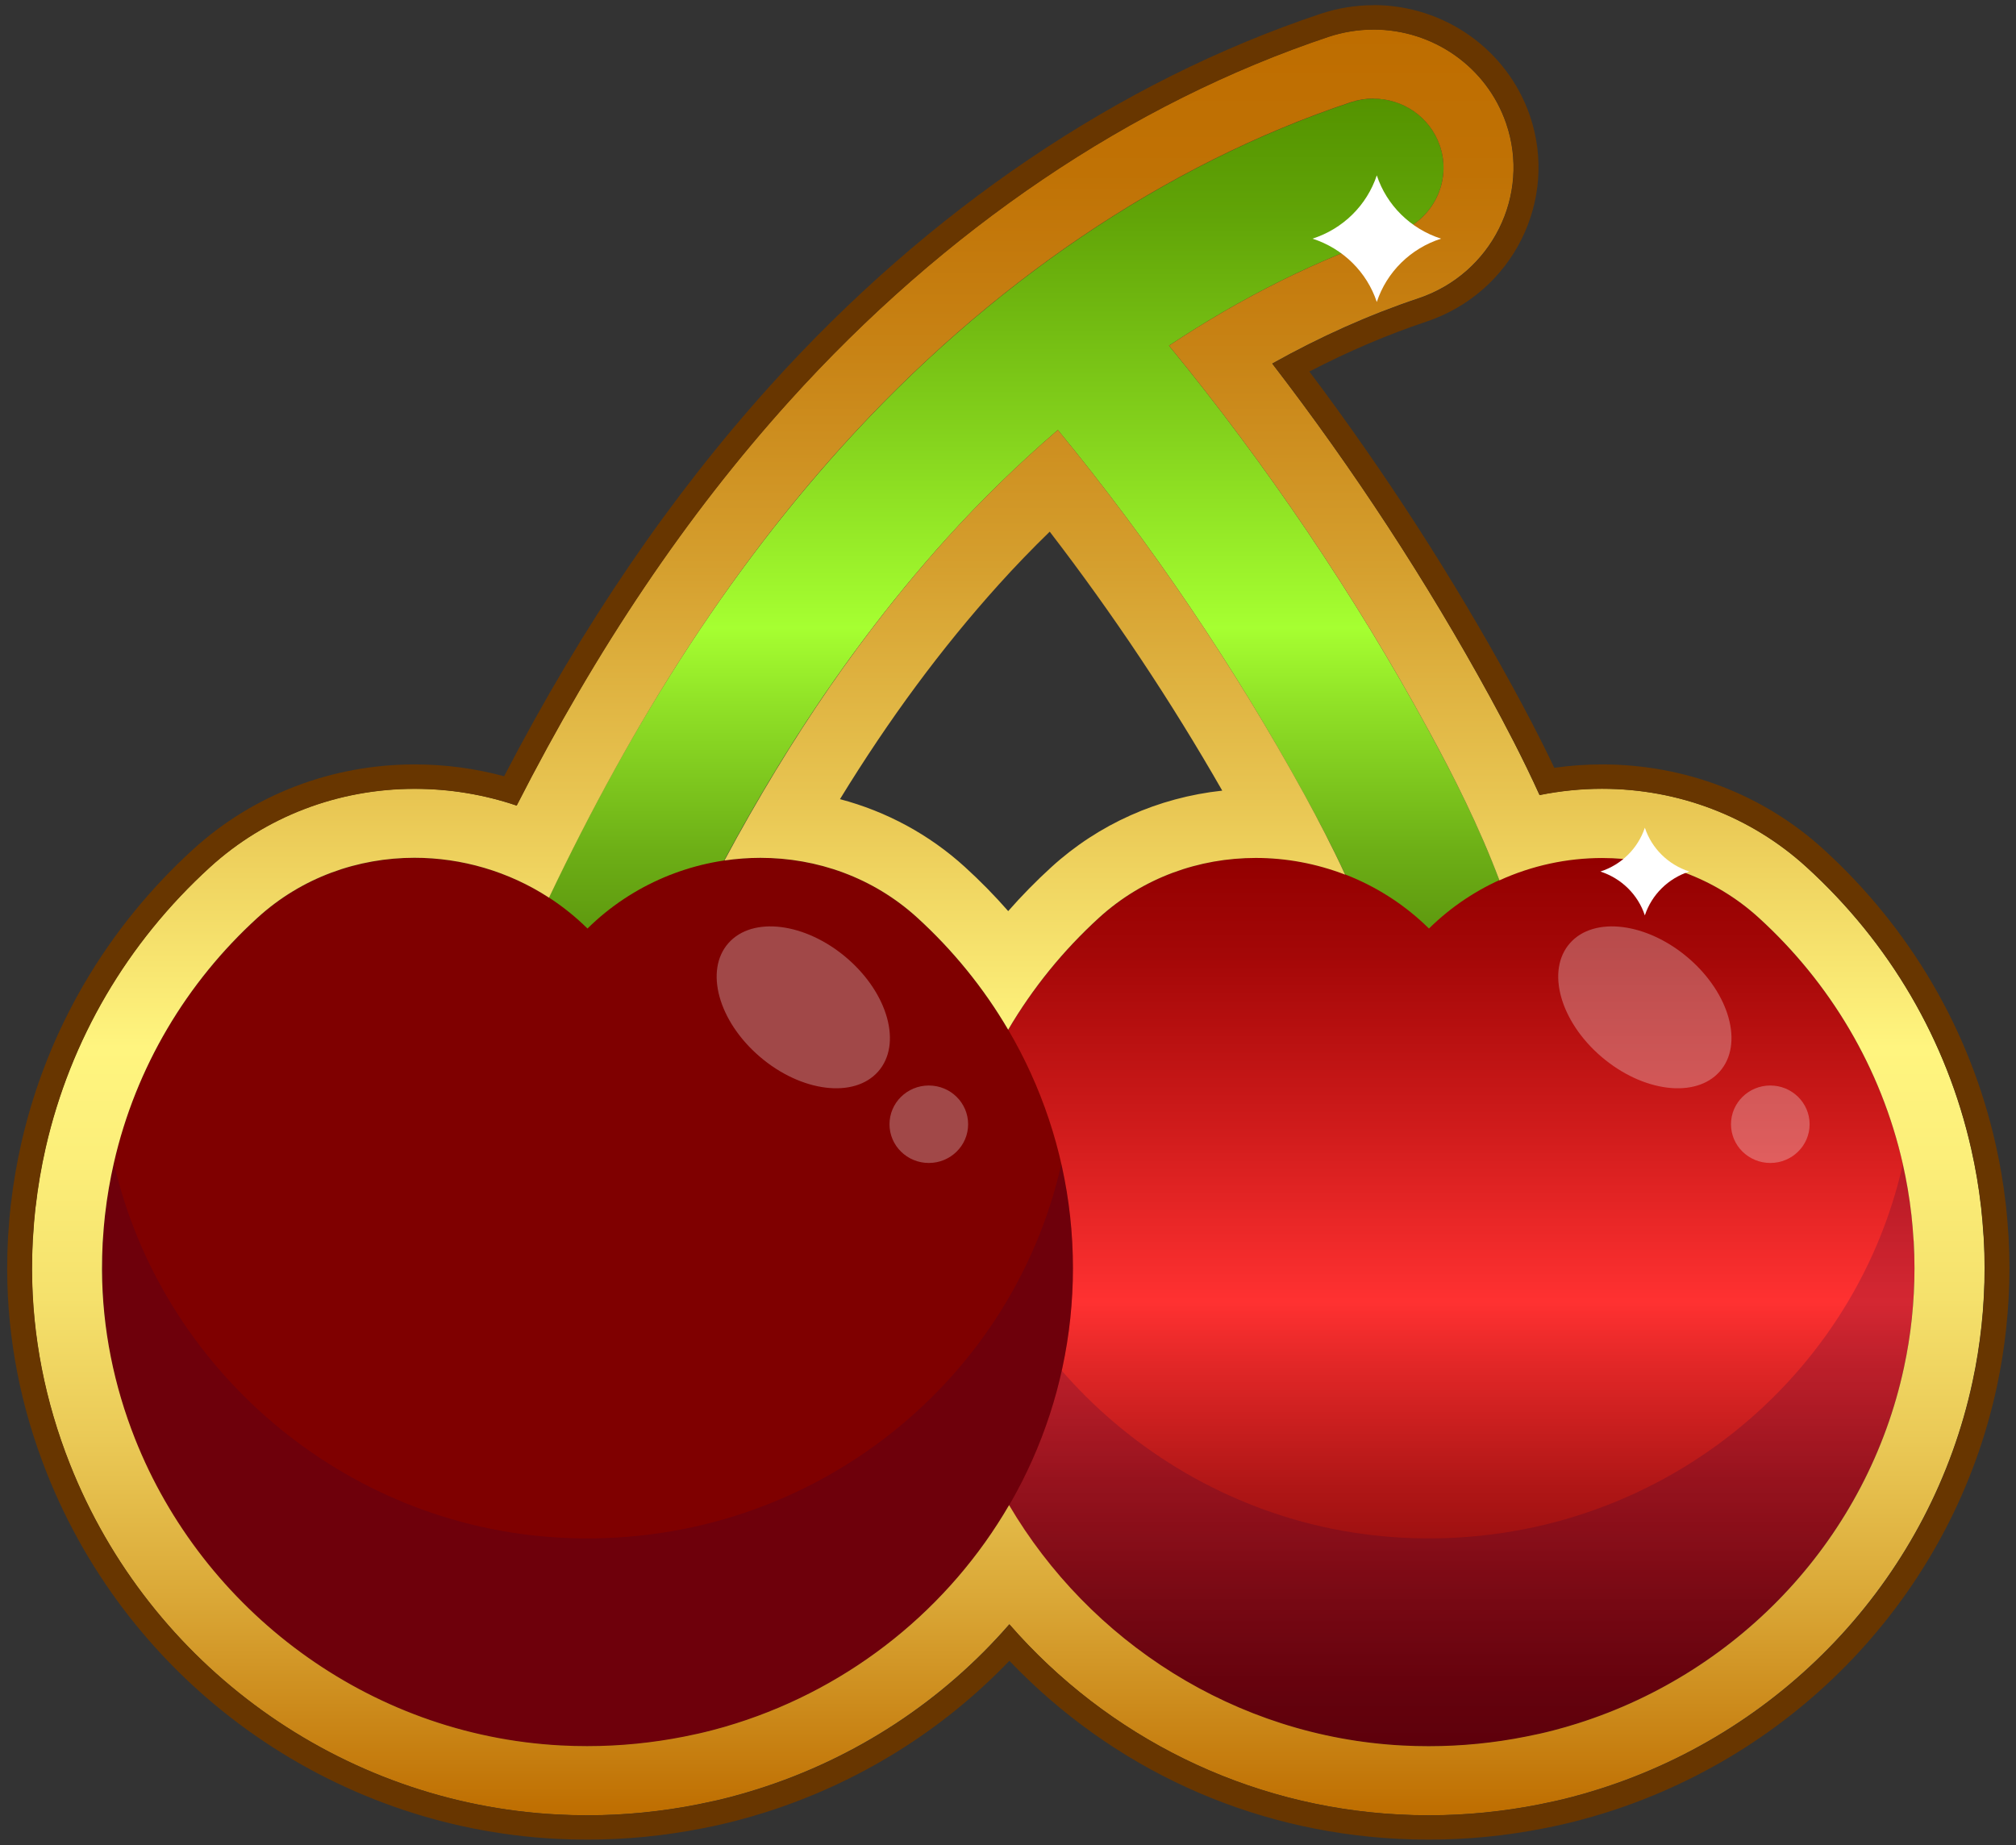 <svg width="59" height="54" viewBox="0 0 59 54" fill="none" xmlns="http://www.w3.org/2000/svg">
<rect x="0" y="0" width="59" height="54" fill="#333333" stroke="none"/>
<g clip-path="url(#clip0_194_1103)">
<path d="M41.802 21.362C39.633 17.397 37.083 13.623 34.212 10.116C36.341 8.702 38.571 7.585 40.854 6.822C41.927 6.462 42.501 5.316 42.137 4.258C41.772 3.201 40.612 2.637 39.535 2.994C34.091 4.814 28.933 8.307 24.62 13.093C21.015 17.094 17.953 21.975 15.259 28.017C14.745 29.171 14.241 30.416 14.223 31.83C14.209 32.946 15.117 33.863 16.25 33.877H16.275C17.397 33.877 18.311 32.989 18.326 31.881C18.334 31.224 18.658 30.447 19.015 29.642C21.535 23.991 24.371 19.456 27.687 15.777C28.728 14.621 29.824 13.562 30.959 12.584C33.695 15.916 36.124 19.505 38.186 23.278C39.415 25.524 40.703 28.185 40.937 30.895C41.028 31.948 41.925 32.744 42.98 32.744C43.038 32.744 43.098 32.74 43.157 32.736C44.285 32.64 45.123 31.662 45.026 30.549C44.726 27.104 43.227 23.969 41.799 21.358L41.802 21.362Z" fill="url(#paint0_linear_194_1103)"/>
<path d="M41.823 27.172L41.82 27.175L41.817 27.172C39.184 24.578 34.896 24.372 32.164 26.863C29.352 29.427 27.595 33.096 27.614 37.175C27.646 44.505 33.616 50.7 41.046 51.088C49.244 51.517 56.028 45.096 56.028 37.114C56.028 33.057 54.272 29.41 51.472 26.859C48.74 24.37 44.455 24.581 41.823 27.172Z" fill="url(#paint1_linear_194_1103)"/>
<path opacity="0.2" d="M41.046 45.003C34.637 44.668 29.326 40.012 27.962 34.036C27.732 35.045 27.609 36.095 27.612 37.175C27.644 44.505 33.614 50.7 41.046 51.088C49.244 51.517 56.028 45.096 56.028 37.114C56.028 36.068 55.91 35.051 55.688 34.072C54.224 40.575 48.17 45.377 41.044 45.003H41.046Z" fill="#2B003A"/>
<g opacity="0.3">
<path d="M50.329 31.36C49.625 32.157 48.072 31.961 46.863 30.924C45.653 29.886 45.243 28.399 45.947 27.602C46.651 26.805 48.203 27.002 49.413 28.039C50.623 29.077 51.033 30.564 50.329 31.36Z" fill="#F2F2F2"/>
</g>
<g opacity="0.3">
<path d="M51.81 34.036C52.445 34.036 52.96 33.529 52.96 32.903C52.96 32.277 52.445 31.769 51.81 31.769C51.174 31.769 50.659 32.277 50.659 32.903C50.659 33.529 51.174 34.036 51.81 34.036Z" fill="#F2F2F2"/>
</g>
<path d="M17.196 27.172L17.193 27.175L17.19 27.172C14.557 24.578 10.269 24.372 7.537 26.863C4.725 29.427 2.968 33.096 2.987 37.175C3.019 44.505 8.989 50.7 16.419 51.088C24.617 51.517 31.401 45.096 31.401 37.114C31.401 33.057 29.645 29.41 26.845 26.859C24.113 24.37 19.828 24.581 17.196 27.172Z" fill="url(#paint2_linear_194_1103)"/>
<path opacity="0.2" d="M16.417 45.003C10.008 44.668 4.697 40.012 3.333 34.036C3.103 35.045 2.98 36.095 2.984 37.175C3.015 44.505 8.985 50.7 16.417 51.088C24.615 51.517 31.399 45.096 31.399 37.114C31.399 36.068 31.281 35.051 31.059 34.072C29.596 40.575 23.541 45.377 16.416 45.003H16.417Z" fill="#2B003A"/>
<g opacity="0.3">
<path d="M25.7 31.36C24.997 32.157 23.444 31.961 22.234 30.924C21.024 29.886 20.614 28.399 21.318 27.602C22.022 26.805 23.575 27.002 24.784 28.039C25.994 29.077 26.404 30.564 25.7 31.36Z" fill="#F2F2F2"/>
</g>
<g opacity="0.3">
<path d="M27.183 34.036C27.818 34.036 28.333 33.529 28.333 32.903C28.333 32.277 27.818 31.769 27.183 31.769C26.547 31.769 26.032 32.277 26.032 32.903C26.032 33.529 26.547 34.036 27.183 34.036Z" fill="#F2F2F2"/>
</g>
<path d="M40.195 2.887C41.051 2.887 41.847 3.417 42.137 4.258C42.501 5.316 41.927 6.462 40.854 6.822C38.571 7.586 36.341 8.702 34.212 10.116C37.083 13.623 39.633 17.397 41.802 21.362C42.535 22.701 43.283 24.178 43.882 25.765C44.833 25.331 45.862 25.111 46.888 25.111C48.538 25.111 50.179 25.681 51.473 26.86C53.552 28.754 55.053 31.252 55.689 34.072C55.798 34.554 55.882 35.047 55.938 35.546C55.938 35.554 55.94 35.562 55.941 35.57C55.967 35.795 55.984 36.023 55.999 36.251C56.001 36.281 56.004 36.31 56.007 36.34C56.021 36.596 56.029 36.853 56.029 37.112C56.029 37.61 56.002 38.104 55.951 38.59C55.9 39.075 55.822 39.553 55.721 40.023C54.663 44.951 50.974 48.922 46.167 50.44C45.939 50.512 45.707 50.58 45.473 50.64C45.203 50.711 44.928 50.772 44.652 50.825C43.735 51.008 42.785 51.105 41.812 51.105C41.558 51.105 41.303 51.099 41.046 51.085C36.136 50.828 31.875 48.029 29.532 44.049C27.786 47.054 24.944 49.362 21.538 50.438C21.31 50.511 21.079 50.578 20.844 50.638C20.574 50.709 20.3 50.77 20.024 50.824C19.106 51.006 18.157 51.103 17.183 51.103C16.93 51.103 16.674 51.097 16.417 51.083C10.741 50.786 5.928 47.098 3.952 42.109C3.341 40.566 2.993 38.902 2.985 37.17C2.985 37.164 2.985 37.158 2.985 37.151C2.985 36.892 2.991 36.634 3.004 36.378C3.006 36.34 3.011 36.304 3.012 36.266C3.027 36.037 3.044 35.809 3.07 35.583C3.071 35.567 3.074 35.55 3.076 35.534C3.134 35.025 3.221 34.525 3.333 34.033C3.973 31.23 5.467 28.745 7.535 26.86C8.831 25.678 10.478 25.104 12.131 25.104C13.503 25.104 14.882 25.5 16.068 26.272C18.564 21.028 21.369 16.696 24.618 13.09C28.932 8.304 34.09 4.811 39.533 2.991C39.752 2.919 39.975 2.884 40.194 2.884M21.198 25.184C21.549 25.133 21.902 25.106 22.255 25.106C23.905 25.106 25.549 25.677 26.843 26.855C27.888 27.808 28.788 28.913 29.505 30.136C30.221 28.916 31.118 27.813 32.16 26.862C33.454 25.681 35.098 25.109 36.752 25.109C37.639 25.109 38.528 25.274 39.367 25.598C38.992 24.788 38.588 24.009 38.188 23.276C36.124 19.505 33.695 15.915 30.96 12.583C29.826 13.559 28.729 14.62 27.689 15.775C25.295 18.43 23.155 21.541 21.2 25.186M40.195 0.864C39.748 0.864 39.306 0.936 38.88 1.076C33.095 3.011 27.636 6.702 23.086 11.749C20.094 15.069 17.477 18.952 15.118 23.575C14.162 23.251 13.155 23.084 12.132 23.084C9.892 23.084 7.765 23.899 6.143 25.378C3.719 27.588 2.056 30.428 1.333 33.589C1.204 34.158 1.105 34.735 1.04 35.309L1.033 35.353C1.003 35.623 0.982 35.886 0.966 36.148C0.963 36.189 0.96 36.23 0.957 36.273C0.941 36.563 0.934 36.851 0.934 37.131C0.934 37.145 0.934 37.159 0.934 37.172C0.942 39.104 1.316 41.009 2.042 42.845C4.378 48.746 9.98 52.773 16.31 53.103C16.601 53.119 16.894 53.127 17.185 53.127C18.272 53.127 19.365 53.018 20.432 52.806C20.779 52.737 21.087 52.667 21.374 52.592C21.639 52.523 21.905 52.446 22.167 52.362C25.052 51.451 27.593 49.775 29.538 47.537C32.414 50.841 36.501 52.872 40.937 53.103C41.228 53.119 41.521 53.127 41.812 53.127C42.899 53.127 43.992 53.018 45.059 52.806C45.406 52.737 45.714 52.667 45.999 52.592C46.264 52.523 46.531 52.446 46.792 52.362C52.333 50.611 56.524 46.042 57.727 40.438C57.844 39.897 57.931 39.346 57.99 38.799C58.05 38.242 58.08 37.673 58.08 37.11C58.08 36.821 58.072 36.524 58.054 36.227C58.053 36.186 58.05 36.148 58.045 36.109C58.029 35.864 58.008 35.603 57.979 35.345C57.979 35.333 57.976 35.315 57.973 35.298C57.911 34.746 57.815 34.182 57.689 33.629C56.971 30.447 55.301 27.593 52.861 25.37C51.243 23.895 49.121 23.083 46.883 23.083C46.272 23.083 45.658 23.146 45.055 23.267C44.555 22.168 44.04 21.193 43.606 20.398C41.75 17.004 39.61 13.73 37.232 10.64C38.642 9.851 40.074 9.211 41.51 8.731C43.652 8.015 44.803 5.715 44.076 3.606C43.51 1.964 41.949 0.863 40.191 0.863L40.195 0.864ZM24.583 23.388C26.024 21.035 27.556 18.966 29.222 17.116C29.699 16.586 30.201 16.066 30.721 15.56C32.577 17.974 34.268 20.514 35.77 23.139C33.898 23.341 32.149 24.119 30.769 25.378C30.323 25.785 29.902 26.214 29.506 26.665C29.109 26.212 28.686 25.78 28.238 25.373C27.196 24.424 25.943 23.748 24.585 23.389L24.583 23.388Z" fill="url(#paint3_linear_194_1103)"/>
<path d="M40.195 0.866C41.952 0.866 43.515 1.968 44.081 3.609C44.807 5.718 43.657 8.018 41.515 8.735C40.079 9.216 38.647 9.854 37.237 10.643C39.614 13.733 41.753 17.008 43.61 20.401C44.044 21.197 44.562 22.171 45.059 23.27C45.663 23.149 46.277 23.086 46.888 23.086C49.124 23.086 51.246 23.899 52.866 25.373C55.306 27.594 56.975 30.45 57.694 33.632C57.818 34.185 57.914 34.748 57.978 35.301C57.979 35.317 57.983 35.336 57.984 35.348C58.013 35.606 58.034 35.865 58.05 36.112C58.053 36.152 58.056 36.189 58.059 36.23C58.075 36.527 58.085 36.824 58.085 37.114C58.085 37.676 58.054 38.244 57.995 38.802C57.936 39.35 57.849 39.902 57.732 40.441C56.529 46.045 52.34 50.613 46.797 52.366C46.534 52.449 46.269 52.526 46.004 52.595C45.718 52.671 45.41 52.74 45.064 52.809C43.997 53.021 42.903 53.13 41.817 53.13C41.526 53.13 41.233 53.122 40.942 53.106C36.506 52.875 32.419 50.844 29.543 47.54C27.598 49.78 25.057 51.454 22.172 52.366C21.909 52.449 21.644 52.526 21.379 52.595C21.093 52.671 20.785 52.74 20.437 52.809C19.37 53.021 18.278 53.13 17.19 53.13C16.899 53.13 16.606 53.122 16.315 53.106C9.984 52.776 4.383 48.749 2.047 42.848C1.321 41.014 0.947 39.107 0.939 37.175C0.939 37.162 0.939 37.148 0.939 37.134C0.939 36.853 0.946 36.565 0.962 36.276C0.963 36.235 0.966 36.193 0.971 36.152C0.987 35.889 1.008 35.628 1.038 35.356L1.045 35.312C1.11 34.739 1.209 34.162 1.338 33.593C2.061 30.43 3.724 27.591 6.148 25.381C7.771 23.902 9.898 23.088 12.137 23.088C13.16 23.088 14.167 23.254 15.123 23.578C17.482 18.955 20.099 15.072 23.091 11.753C27.641 6.705 33.1 3.014 38.885 1.079C39.311 0.938 39.753 0.867 40.2 0.867M40.2 0.152C39.675 0.152 39.155 0.237 38.654 0.402C32.749 2.376 27.181 6.138 22.549 11.278C19.623 14.524 17.068 18.271 14.753 22.718C13.902 22.489 13.024 22.372 12.137 22.372C9.713 22.372 7.412 23.254 5.653 24.856C3.121 27.165 1.383 30.133 0.628 33.435C0.492 34.029 0.389 34.633 0.32 35.232L0.315 35.262C0.282 35.561 0.259 35.834 0.243 36.108C0.24 36.136 0.237 36.186 0.234 36.236C0.218 36.537 0.21 36.839 0.21 37.133V37.172C0.218 39.192 0.607 41.186 1.367 43.104C3.807 49.266 9.659 53.471 16.274 53.816C16.574 53.832 16.88 53.84 17.186 53.84C18.321 53.84 19.462 53.727 20.578 53.505C20.937 53.435 21.259 53.361 21.561 53.282C21.832 53.211 22.111 53.131 22.39 53.043C25.123 52.18 27.579 50.652 29.54 48.606C32.542 51.746 36.546 53.59 40.901 53.816C41.201 53.832 41.507 53.84 41.813 53.84C42.948 53.84 44.089 53.727 45.205 53.505C45.569 53.433 45.891 53.359 46.188 53.282C46.459 53.211 46.738 53.131 47.017 53.043C52.806 51.214 57.183 46.44 58.439 40.586C58.56 40.022 58.653 39.445 58.713 38.873C58.776 38.291 58.808 37.698 58.808 37.111C58.808 36.807 58.798 36.496 58.782 36.188C58.779 36.139 58.776 36.092 58.771 36.045C58.757 35.809 58.734 35.537 58.704 35.268L58.696 35.207C58.632 34.641 58.532 34.053 58.401 33.476C57.651 30.152 55.906 27.168 53.358 24.848C51.604 23.251 49.306 22.372 46.888 22.372C46.422 22.372 45.953 22.405 45.487 22.471C45.039 21.525 44.598 20.7 44.249 20.063C42.511 16.885 40.518 13.798 38.32 10.874C39.455 10.284 40.605 9.794 41.75 9.411C44.27 8.566 45.624 5.86 44.771 3.378C44.103 1.447 42.267 0.149 40.199 0.149L40.2 0.152Z" fill="#683600"/>
<path d="M42.174 6.985C41.282 7.271 40.583 7.961 40.293 8.838C40.002 7.96 39.302 7.271 38.411 6.985C39.303 6.699 40.002 6.009 40.293 5.132C40.583 6.011 41.284 6.699 42.174 6.985Z" fill="white"/>
<path d="M49.44 25.507C48.824 25.705 48.34 26.181 48.138 26.79C47.937 26.183 47.453 25.706 46.836 25.507C47.452 25.309 47.935 24.832 48.138 24.224C48.339 24.831 48.822 25.307 49.44 25.507Z" fill="white"/>
</g>
<defs>
<linearGradient id="paint0_linear_194_1103" x1="29.629" y1="33.877" x2="29.629" y2="2.887" gradientUnits="userSpaceOnUse">
<stop stop-color="#3D6B00"/>
<stop offset="0.06" stop-color="#427302"/>
<stop offset="0.16" stop-color="#538A0A"/>
<stop offset="0.29" stop-color="#6DAF16"/>
<stop offset="0.43" stop-color="#91E227"/>
<stop offset="0.5" stop-color="#A6FF31"/>
<stop offset="0.69" stop-color="#83D11C"/>
<stop offset="0.89" stop-color="#61A407"/>
<stop offset="1" stop-color="#549300"/>
</linearGradient>
<linearGradient id="paint1_linear_194_1103" x1="41.82" y1="51.108" x2="41.82" y2="25.106" gradientUnits="userSpaceOnUse">
<stop stop-color="#6B0000"/>
<stop offset="0.06" stop-color="#730202"/>
<stop offset="0.16" stop-color="#8A0A0A"/>
<stop offset="0.29" stop-color="#AF1616"/>
<stop offset="0.43" stop-color="#E22727"/>
<stop offset="0.5" stop-color="#FF3131"/>
<stop offset="0.69" stop-color="#D11C1C"/>
<stop offset="0.89" stop-color="#A40707"/>
<stop offset="1" stop-color="#930000"/>
</linearGradient>
<linearGradient id="paint2_linear_194_1103" x1="17.193" y1="-4.821" x2="17.193" y2="-4.821" gradientUnits="userSpaceOnUse">
<stop stop-color="#6B0000"/>
<stop offset="0.06" stop-color="#730202"/>
<stop offset="0.16" stop-color="#8A0A0A"/>
<stop offset="0.29" stop-color="#AF1616"/>
<stop offset="0.43" stop-color="#E22727"/>
<stop offset="0.5" stop-color="#FF3131"/>
<stop offset="0.69" stop-color="#D11C1C"/>
<stop offset="0.89" stop-color="#A40707"/>
<stop offset="1" stop-color="#930000"/>
</linearGradient>
<linearGradient id="paint3_linear_194_1103" x1="29.506" y1="53.128" x2="29.506" y2="0.866" gradientUnits="userSpaceOnUse">
<stop stop-color="#BE6D00"/>
<stop offset="0.03" stop-color="#C57C0E"/>
<stop offset="0.12" stop-color="#DAA736"/>
<stop offset="0.21" stop-color="#EAC956"/>
<stop offset="0.29" stop-color="#F5E16C"/>
<stop offset="0.37" stop-color="#FCEF7A"/>
<stop offset="0.43" stop-color="#FFF57F"/>
<stop offset="0.57" stop-color="#E8C552"/>
<stop offset="0.7" stop-color="#D59F2E"/>
<stop offset="0.82" stop-color="#C88315"/>
<stop offset="0.92" stop-color="#C07205"/>
<stop offset="1" stop-color="#BE6D00"/>
</linearGradient>
<clipPath id="clip0_194_1103">
<rect width="59" height="54" fill="white"/>
</clipPath>
</defs>
</svg>

